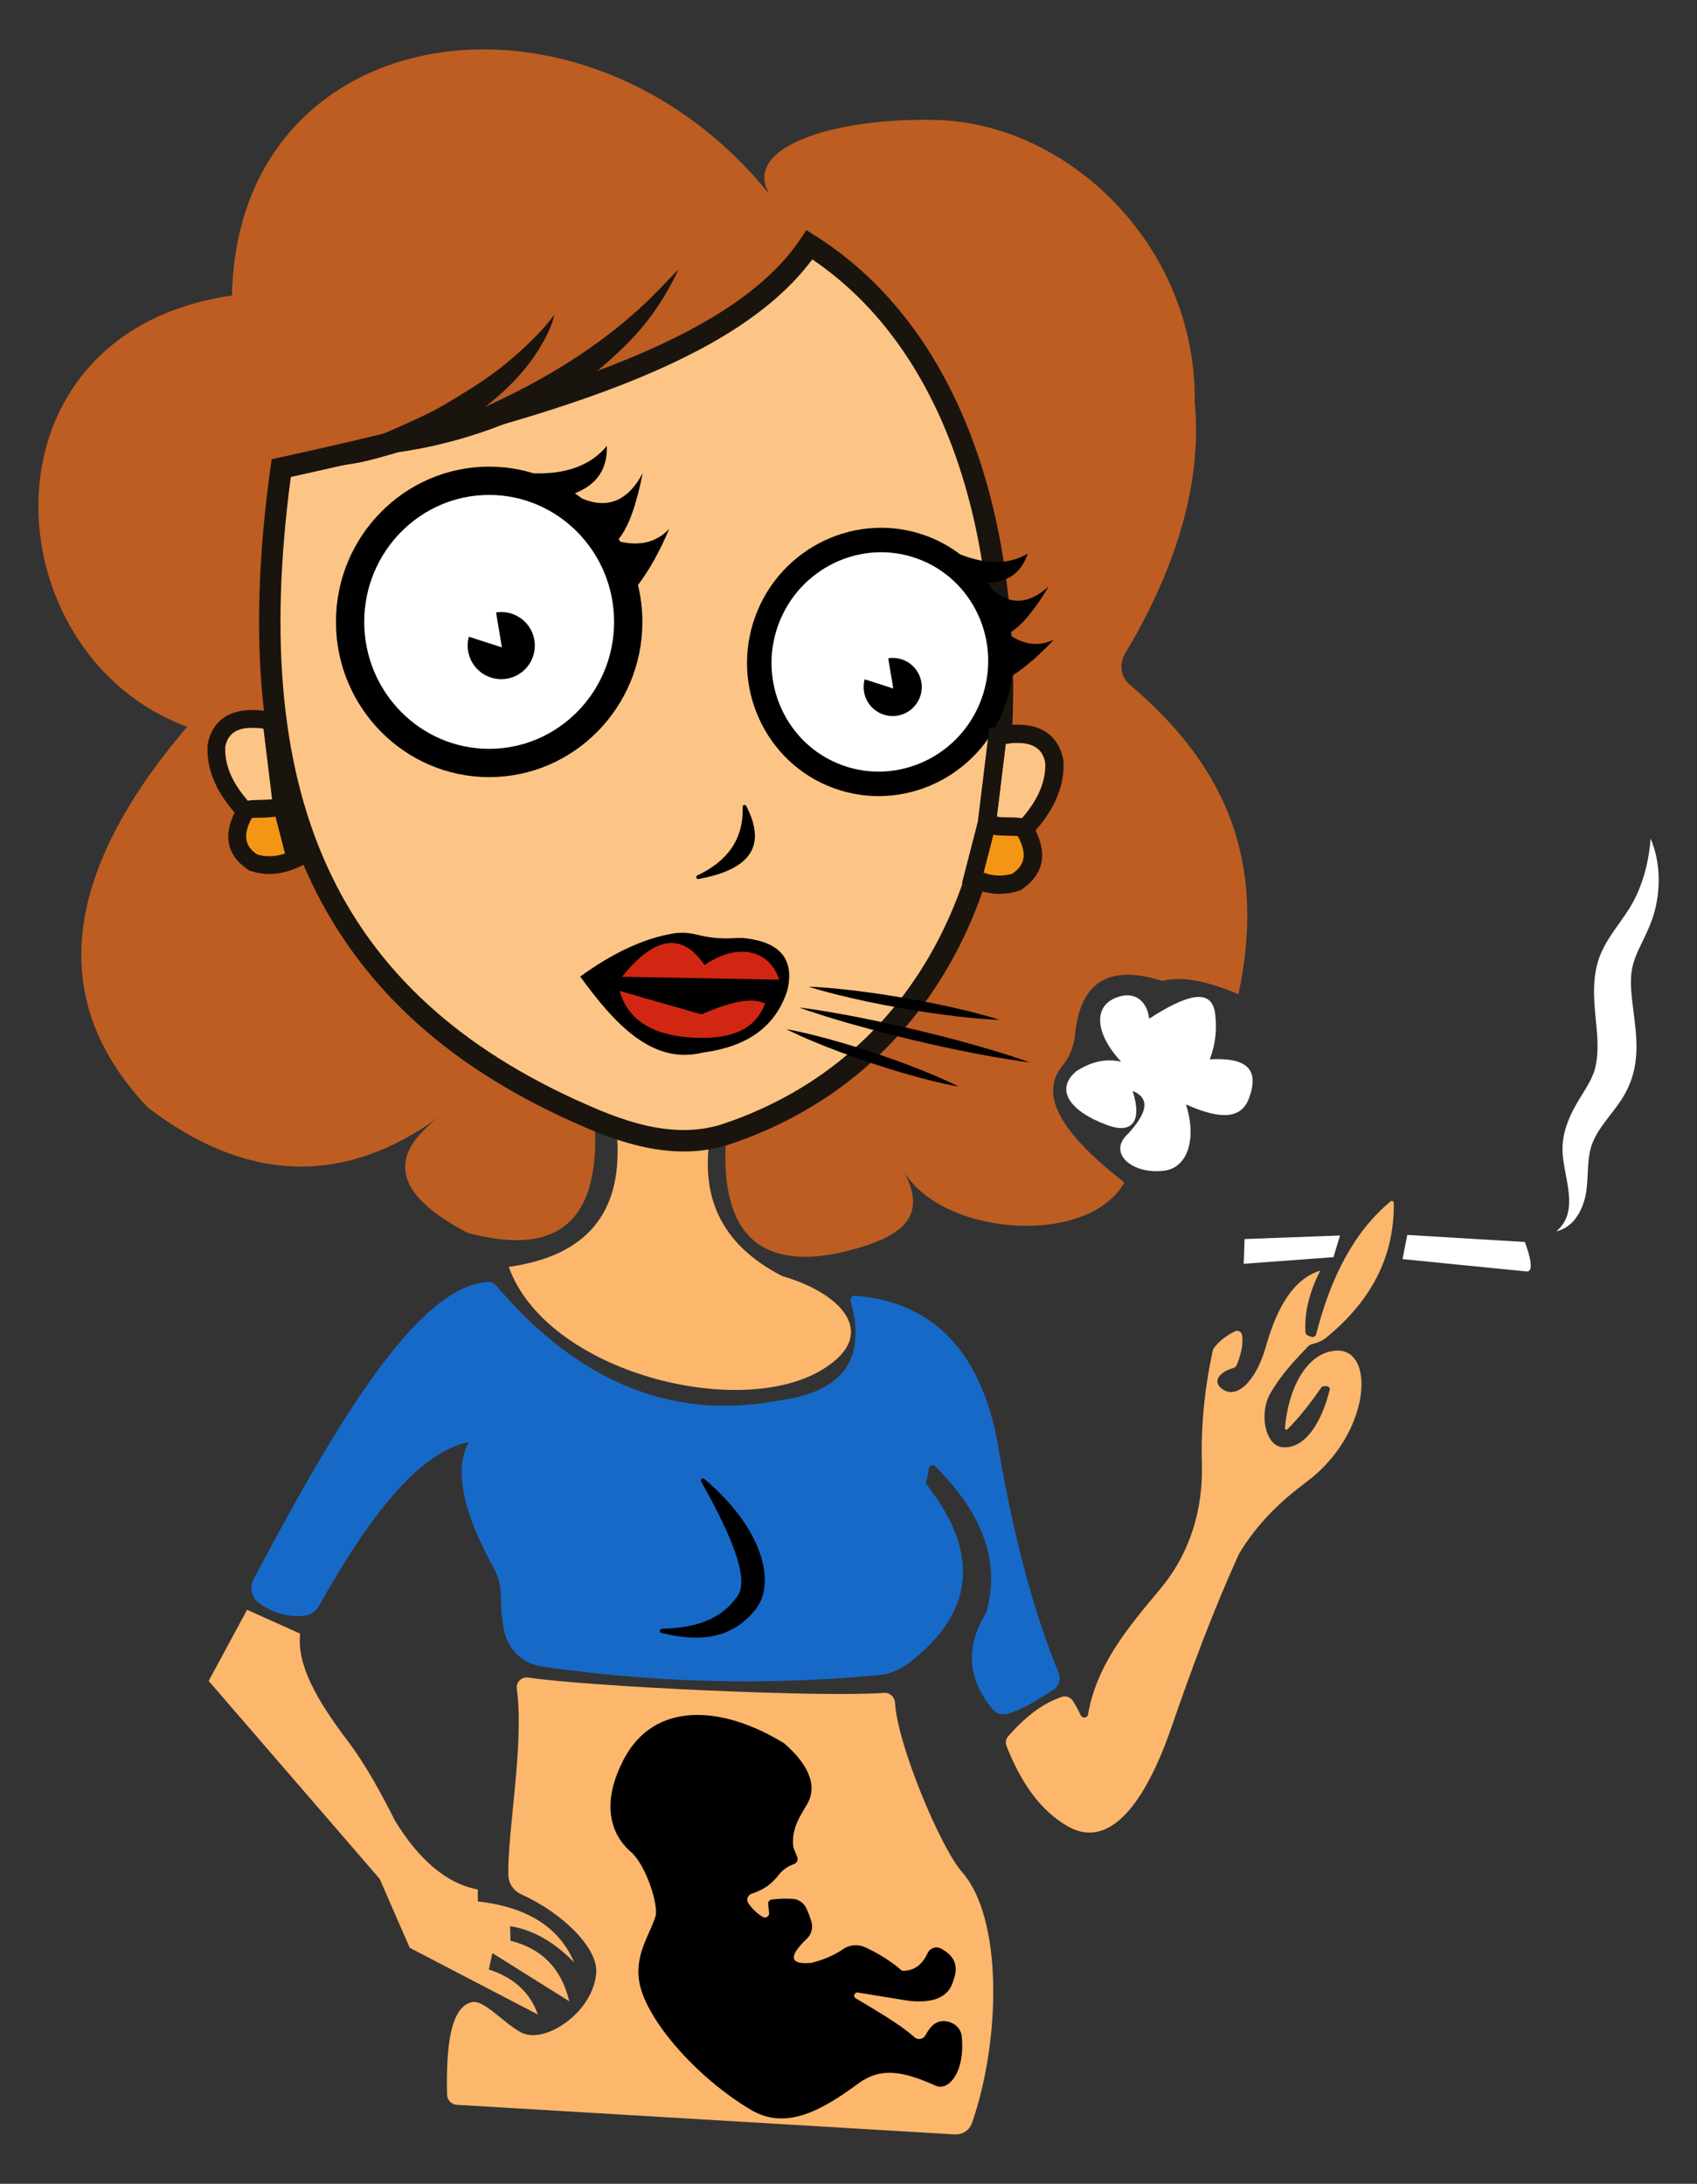 <?xml version="1.0" encoding="UTF-8"?>
<!DOCTYPE svg  PUBLIC '-//W3C//DTD SVG 1.1//EN'  'http://www.w3.org/Graphics/SVG/1.1/DTD/svg11.dtd'>
<svg enable-background="new 0 0 1302.007 1675.797" version="1.1" viewBox="0 0 1302 1675.8" xml:space="preserve" xmlns="http://www.w3.org/2000/svg">

	<rect x="0" y="0" width="1302" height="1675.8" fill="#333333" stroke="none"/>

	<path d="m866.51 525.14c-6.878-5.816-7.868-16.026-3.227-23.746 36.585-60.838 59.468-127.92 53.411-192.36 1.356-121.17-97.589-214.7-198.93-217.01-79.119-1.809-148.74 21.249-127.49 56.965-141.96-176.1-407.8-137.44-412.32 77.763-199.61 28.935-184.69 275.79-34.36 330.94-95.047 111.52-108.64 209.46-30.292 292.06 73.192 55.995 147.89 62.562 224.47 6.782-44.293 32.587-31.601 62.122 21.023 89.518 72.067 19.394 100.84-12.177 97.656-81.38-219.1-98.524-288.9-271.72-242.78-509.98 224.7-40.238 375.25-86.353 406.9-168.86 93.798 48.945 135.93 167.37 155.95 335.98-3.692 1.527-6.414 4.783-5.793 9.55 3.486 26.782-7.996 53.965-9.806 80.842-1.458 21.638-4.576 42.593-8.221 63.791-1.963 1.387-3.035 3.426-3.351 5.667-0.204-0.033-0.399-0.058-0.604-0.092-29.972 65.426-70.526 115.02-122.75 147.16-19.522 19.259-42.542 35.119-69.173 47.472-3.703 69.991 25.737 97.536 86.127 85.449 46.321-10.724 70.003-25.166 50.937-62.064 30.468 49.302 141.01 57.029 168.79 7.811-43.067-33.623-67.081-64.418-48.15-88.839 5.835-6.851 9.131-14.804 10.172-23.736 3.978-43.296 28.086-54.561 67.138-42.046 15.995-4.3 36.234 0.872 58.322 10.172 22.096-103.05-10.398-175.87-83.64-237.81z" fill="#BD5D22"/>
	<path d="m473.07 868.07 71.546 4.747c-6.694 44.36 7.082 81.524 55.609 106.47 44.081 12.546 75.433 43.8 31.535 71.207-64.086 40.012-212.6 2.374-241.43-78.328 58.46-8.188 88.944-40.393 82.736-104.1z" fill="#FCB76C"/>
	
		
			
				<path d="m621.07 187.86c100.97 63.521 155.83 199.86 147.11 376.05-7.347 148.62-81.971 262.72-210.16 306.14-34.241 11.569-69.744 2.741-103.27-11.432-225.63-95.377-270.04-275.52-238.98-499.42 202.87-44.303 350.47-89.537 405.3-171.34z" fill="#FDC585"/>
			
		
		
			
				<path d="m524.67 883.61c-21.789 0-45.026-5.534-73.133-17.416-109.68-46.363-181.68-113.72-220.13-205.92-33.18-79.561-40.96-178.41-23.786-302.2l0.787-5.682 5.605-1.223c202.3-44.177 347.78-89.633 400.23-167.89l4.448-6.637 6.763 4.254c104.72 65.883 159.74 205.63 150.94 383.42-7.685 155.41-86.32 269.69-215.74 313.53-11.33 3.829-23.434 5.77-35.98 5.77zm-301.53-517.61c-33.664 252.52 38.902 402.23 234.8 485.04 26.011 10.995 47.214 16.117 66.728 16.117 10.753 0 21.084-1.649 30.708-4.902 122.68-41.556 197.25-150.45 204.58-298.76 8.307-167.88-41.455-300.11-136.75-364.43-58.203 78.194-196.78 122.3-400.07 166.94z" fill="#1A140E"/>
			
		
	
	
		<path d="m218.64 361.03" fill="none"/>
	
	
		<path d="m516.58 215.9" fill="none"/>
	
	<path d="m493.51 234.09c-11.321 10.533-23.268 20.32-35.802 29.378-26.703 19.296-55.646 35.198-85.597 48.847 12.478-9.662 23.757-20.336 33.452-32.872 4.916-6.356 9.113-13.105 12.894-20.189 2.916-5.463 5.612-11.695 6.802-17.807-5.878 8.274-13.049 15.749-20.378 22.733-8.582 8.179-17.574 15.94-27.197 22.882-11.929 8.606-24.298 16.165-36.954 23.632-9.825 5.797-20.387 10.481-30.747 15.205-15.402 7.023-31.097 13.131-46.968 19.007-13.41 4.965-27.061 9.351-40.3 14.767 12.17 0.082 24.529-0.28 36.566-2.119 7.085-1.082 14.318-2.02 21.295-3.672 6.79-1.607 13.511-3.523 20.216-5.453 1.413-0.407 2.821-0.887 4.232-1.327 24.577-3.422 48.657-9.547 72.083-18.027 15.855-5.739 31.393-12.85 46.008-21.26 14.474-8.329 29.226-17.405 41.61-28.716 12.552-11.018 24.443-22.617 34.393-36.094 8.478-11.483 15.518-23.433 21.536-36.372-8.988 9.249-17.693 18.662-27.144 27.456z" fill="#1A140E"/>
	
		<path d="m374.61 370.97c58.946 0 106.72 48.475 106.72 108.29 0 59.787-47.77 108.26-106.72 108.26-58.919 0-106.69-48.475-106.69-108.26 0-59.814 47.77-108.29 106.69-108.29z" fill="#fff"/>
		<path d="m384.57 469.64c-1.356 0-2.677 0.136-3.976 0.338l4.484 26.789-25.341-8.159c-0.594 2.17-0.937 4.444-0.937 6.803 0 14.232 11.538 25.77 25.77 25.77s25.77-11.538 25.77-25.77-11.538-25.77-25.77-25.77z"/>
		<path d="m513.42 405.9c-9.911 10.363-22.563 13.21-37.506 9.774-0.412-0.688-0.852-1.356-1.277-2.035 7.963-9.564 13.867-27.356 18.439-50.464-11.428 21.42-27.023 27.555-46.519 19.384-1.802-1.396-3.632-2.758-5.513-4.049 17.674-6.834 25.037-19.413 24.567-36.358-12.383 15.119-31.358 21.801-56.101 21.099-10.833-3.346-22.318-5.162-34.217-5.162-64.811 0-117.54 53.446-117.54 119.14 0 65.679 52.729 119.11 117.54 119.11 64.826 0 117.57-53.435 117.57-119.11 0-9.762-1.19-19.244-3.386-28.33 9.187-12.04 17.038-26.62 23.948-42.999zm-138.13 168.74c-52.845 0-95.838-43.699-95.838-97.412 0-53.727 42.993-97.438 95.838-97.438 52.86 0 95.865 43.711 95.865 97.438 0 53.713-43.005 97.412-95.865 97.412z"/>
	
	
		<path d="m676.29 419.44c51.024 0 92.374 41.96 92.374 93.736 0 51.752-41.35 93.712-92.374 93.712-51 0-92.35-41.96-92.35-93.712 0-51.775 41.35-93.736 92.35-93.736z" fill="#fff"/>
		<path d="m684.9 504.86c-1.173 0-2.317 0.118-3.441 0.292l3.882 23.188-21.936-7.063c-0.514 1.879-0.811 3.847-0.811 5.888 0 12.32 9.987 22.307 22.307 22.307 12.32 0 22.307-9.987 22.307-22.307 1e-4 -12.32-9.987-22.307-22.307-22.307z"/>
		<path d="m808.52 490.83c-11.13 5.495-22.264 4.066-33.402-3.153-0.131-0.681-0.292-1.355-0.436-2.033 9.309-5.422 19.378-18.146 29.938-35.589-15.637 14.04-30.139 14.413-43.578 1.995-1.052-1.669-2.138-3.318-3.286-4.926 16.4-0.326 26.113-8.379 30.747-22.301-14.548 8.632-31.961 8.45-51.879 0.553-7.821-5.929-16.625-10.806-26.304-14.329-52.718-19.188-111.43 8.675-130.88 62.11-19.444 53.423 7.626 112.5 60.343 131.69 52.729 19.192 111.45-8.658 130.89-62.081 2.89-7.941 4.729-16.005 5.633-24.046 11.037-7.074 21.74-16.609 32.21-27.886zm-162.31 96.361c-42.984-15.645-65.018-63.918-49.116-107.61 15.906-43.702 63.818-66.528 106.8-50.883 42.996 15.649 65.036 63.936 49.13 107.64-15.902 43.69-63.82 66.503-106.82 50.854z"/>
	
	<path d="m572.53 618.46c17.135 33.043 0.004 49.322-36.604 56.071-1.695 0.313-2.412-2.047-0.853-2.782 23.245-10.959 35.537-28.057 34.702-52.512-0.053-1.565 2.033-2.168 2.754-0.777z"/>
	
		<path d="m774.34 641.3c2.184 0 4.985 0.056 6.581 0.28 8.905 16.298 3.108 23.859-4.285 28.928-7.141 2.1-14.31 1.876-22.067-0.784l7.533-29.236c4.256 0.7 8.513 0.756 12.238 0.812z" fill="#F49516"/>
		<path d="m801.96 585.04c0.672 14.226-5.181 28.284-17.866 42.902-2.856-0.588-6.105-0.616-9.577-0.644-3.192-0.056-6.637-0.084-9.717-0.532l6.833-56.036c3.192-0.448 6.133-0.672 8.821-0.672 15.99 0 19.967 7.897 21.507 14.982z" fill="#FDC585"/>
		<path d="m776.64 670.51c7.393-5.069 13.19-12.63 4.285-28.928-1.596-0.224-4.397-0.28-6.581-0.28-3.724-0.056-7.981-0.112-12.238-0.812l-7.533 29.236c7.757 2.66 14.926 2.884 22.067 0.784zm7.449-42.566c12.686-14.618 18.539-28.676 17.866-42.902-1.54-7.085-5.517-14.982-21.507-14.982-2.688 0-5.629 0.224-8.821 0.672l-6.833 56.036c3.08 0.448 6.525 0.476 9.717 0.532 3.473 0.028 6.721 0.056 9.577 0.644zm31.812-44.246c1.064 18.314-5.965 35.873-21.395 53.599 11.762 23.719 0.784 37.749-11.006 45.45l-0.784 0.504-0.868 0.28c-4.929 1.596-9.857 2.408-14.842 2.408-7.701 0-15.542-1.904-23.691-5.685l-5.293-2.464 12.182-47.186 8.177-66.761 0.616-5.041 4.985-0.98c5.993-1.176 11.538-1.764 16.466-1.764 24.7 0 32.821 14.506 35.313 26.66l0.14 0.98z" fill="#1A140E"/>
	
	
		<path d="m199.55 627.44c-2.116 0-4.829 0.054-6.375 0.271-8.626 15.788-3.011 23.112 4.15 28.022 6.917 2.034 13.862 1.817 21.376-0.759l-7.297-28.32c-4.123 0.678-8.247 0.733-11.854 0.787z" fill="#F49516"/>
		<path d="m172.8 572.94c-0.651 13.78 5.018 27.398 17.307 41.558 2.767-0.57 5.914-0.597 9.277-0.624 3.092-0.054 6.429-0.081 9.413-0.515l-6.619-54.28c-3.092-0.434-5.941-0.651-8.545-0.651-15.489-1e-4 -19.341 7.649-20.833 14.513z" fill="#FDC585"/>
		<path d="m218.7 654.97-7.297-28.32c-4.123 0.678-8.246 0.732-11.854 0.787-2.116 0-4.829 0.054-6.375 0.271-8.626 15.788-3.011 23.112 4.15 28.022 6.917 2.034 13.862 1.817 21.376-0.759zm-19.314-41.097c3.092-0.054 6.429-0.081 9.413-0.515l-6.619-54.28c-3.092-0.434-5.941-0.651-8.545-0.651-15.489 0-19.341 7.65-20.833 14.513-0.651 13.78 5.018 27.398 17.307 41.558 2.767-0.57 5.914-0.597 9.277-0.624zm-39.957-43.186c2.414-11.773 10.281-25.824 34.207-25.824 4.774 0 10.145 0.57 15.95 1.709l4.829 0.949 0.597 4.883 7.921 64.67 11.8 45.708-5.127 2.387c-7.894 3.662-15.489 5.507-22.949 5.507-4.829 0-9.603-0.787-14.377-2.333l-0.841-0.271-0.759-0.488c-11.42-7.46-22.054-21.05-10.661-44.026-14.947-17.171-21.756-34.179-20.725-51.92l0.136-0.95z" fill="#1A140E"/>
	
	<path d="m445.15 749.39c23.644-17.159 47.329-28.946 71.072-33.02 6.278-1.077 12.682-0.62 18.856 0.948 8.993 2.284 18.25 3.202 27.803 2.589 3.076-0.197 6.178-0.248 9.24 0.114 26.616 3.151 37.562 16.293 31.946 39.993-9.396 29.207-32.53 43.465-64.878 47.697-38.882 9.72-67.816-22.379-94.039-58.322z"/>
	<path d="m477.3 749.56c24.436-30.576 45.674-34.873 63.239-8.986 23.514-16.392 49.167-13.394 57.305 11.19l-120.54-2.204z" fill="#D12712"/>
	<path d="m475.44 760.41 62.73 17.971c21.339-9.31 38.719-13.507 48.828-8.307-7.889 21.061-27.274 27.101-52.727 26.279-33.979-1.097-52.726-14.1-58.831-35.943z" fill="#D12712"/>
	
		<path d="m620.57 757.19s0.586 0.02 1.685 0.057c1.095 0.059 2.709 0.099 4.747 0.243 2.04 0.132 4.521 0.273 7.354 0.506 2.834 0.225 6.027 0.511 9.504 0.855 6.953 0.692 15.04 1.644 23.674 2.841 4.318 0.595 8.773 1.244 13.291 1.959 4.522 0.693 9.101 1.475 13.683 2.247 4.574 0.817 9.15 1.618 13.641 2.491 4.496 0.841 8.908 1.742 13.174 2.631 8.532 1.782 16.467 3.611 23.246 5.305 3.389 0.85 6.491 1.657 9.235 2.401 2.746 0.737 5.129 1.44 7.093 2.006 1.967 0.552 3.5 1.06 4.551 1.374 1.047 0.337 1.605 0.516 1.605 0.516s-0.586-0.019-1.685-0.055c-1.095-0.058-2.709-0.097-4.748-0.24-2.041-0.129-4.521-0.271-7.354-0.502-2.835-0.224-6.027-0.51-9.504-0.852-6.954-0.69-15.04-1.643-23.674-2.841-4.316-0.602-8.774-1.24-13.29-1.964-4.522-0.692-9.101-1.48-13.682-2.253-4.574-0.817-9.149-1.625-13.64-2.497-4.494-0.85-8.908-1.74-13.174-2.635-8.532-1.784-16.467-3.613-23.246-5.305-3.389-0.848-6.492-1.655-9.236-2.398-2.746-0.735-5.129-1.438-7.094-2.002-1.967-0.551-3.5-1.058-4.551-1.371-1.047-0.336-1.605-0.515-1.605-0.515z"/>
	
	
		<path d="m613.11 773.12s0.709 0.086 2.038 0.246c1.324 0.183 3.276 0.404 5.739 0.778 2.466 0.362 5.466 0.777 8.885 1.35 3.424 0.548 7.288 1.164 11.48 1.934 4.199 0.741 8.747 1.544 13.538 2.476 4.793 0.927 9.841 1.929 15.05 3.02 5.211 1.083 10.588 2.237 16.038 3.464 5.455 1.205 10.979 2.506 16.505 3.798 5.516 1.335 11.034 2.656 16.448 4.039 5.42 1.351 10.738 2.754 15.88 4.127 10.283 2.752 19.841 5.484 28.004 7.95 4.083 1.227 7.811 2.414 11.115 3.469 3.309 1.03 6.175 2.011 8.539 2.801 2.367 0.777 4.21 1.46 5.474 1.894 1.259 0.456 1.93 0.7 1.93 0.7s-0.709-0.085-2.038-0.245c-1.324-0.181-3.277-0.402-5.74-0.775-2.466-0.36-5.467-0.775-8.885-1.346-3.425-0.546-7.288-1.166-11.486-1.91-8.399-1.475-18.163-3.342-28.583-5.518-5.209-1.09-10.588-2.233-16.036-3.469-5.456-1.204-10.978-2.511-16.504-3.804-5.515-1.336-11.033-2.663-16.446-4.045-5.419-1.36-10.738-2.752-15.879-4.132-5.142-1.372-10.1-2.752-14.796-4.083-4.697-1.326-9.12-2.658-13.202-3.888-4.089-1.201-7.816-2.392-11.12-3.445-3.31-1.029-6.175-2.01-8.54-2.797-2.368-0.776-4.21-1.458-5.474-1.891-1.259-0.456-1.93-0.698-1.93-0.698z"/>
	
	
		<path d="m603.27 789.74s0.542 0.096 1.559 0.274c1.009 0.201 2.505 0.449 4.378 0.856 1.877 0.395 4.163 0.856 6.762 1.454 2.601 0.59 5.526 1.286 8.706 2.077 6.359 1.584 13.732 3.573 21.575 5.873 3.922 1.147 7.965 2.365 12.054 3.656 4.097 1.27 8.233 2.635 12.373 3.991 4.125 1.398 8.256 2.783 12.295 4.225 4.049 1.413 8.011 2.873 11.839 4.303 7.655 2.864 14.746 5.697 20.784 8.246 3.018 1.277 5.776 2.475 8.21 3.565 2.437 1.083 4.543 2.085 6.28 2.898 1.742 0.8 3.088 1.499 4.015 1.945 0.92 0.468 1.411 0.717 1.411 0.717s-0.542-0.095-1.559-0.273c-1.01-0.2-2.506-0.448-4.379-0.853-1.878-0.392-4.164-0.854-6.763-1.45-2.602-0.589-5.527-1.285-8.707-2.074-6.36-1.583-13.733-3.572-21.575-5.873-3.92-1.153-7.966-2.361-12.053-3.661-4.097-1.269-8.232-2.64-12.371-3.997-4.125-1.399-8.254-2.789-12.293-4.231-4.046-1.421-8.011-2.871-11.837-4.308-7.654-2.866-14.746-5.698-20.784-8.246-3.019-1.276-5.776-2.473-8.211-3.562-2.438-1.081-4.543-2.083-6.282-2.894-1.743-0.798-3.088-1.497-4.016-1.942-0.92-0.467-1.411-0.716-1.411-0.716z"/>
	
	<path d="m860.18 814.72c-21.114-22.677-21.927-45.211 0.226-50.41 12.137-2.848 20.084 5.802 21.249 17.406 29.751-19.173 48.086-23.632 50.636-3.843 1.456 11.296 0.526 22.909-4.069 35.039 24.985-1.37 39.791 5.135 29.613 30.969-6.821 16.475-25.133 13.781-47.924 3.617 8.138 24.866 2.163 48.511-16.728 50.862-25.041 3.116-44.081-14.015-27.353-28.709 12.822-14.218 18.054-26.264 3.165-32.552 7.563 23.583-0.498 33.153-18.989 26.448-29.577-10.725-40.657-27.524-24.414-41.368 10.69-7.051 22.089-10.244 34.586-7.46z" fill="#fff"/>
	<path d="m194.56 1211.8c62.838-118.46 124.86-223.84 179.26-228.1 2.689-0.211 5.303 0.958 7.051 3.011 60.423 70.976 131.37 103.87 215.73 88.192 46.412-6.055 69.447-28.514 56-76.578-0.593-2.121 1.113-4.226 3.308-4.053 57.749 4.572 94.842 39.901 108.88 109.57 10.961 65.745 25.757 126.89 47.423 179.81 2.007 4.903 0.144 10.56-4.367 13.338-10.148 6.25-21.404 14.127-34.57 18.095-4.193 1.264-8.794 0.053-11.598-3.31-19.761-23.695-21.063-48.419-5.025-74.108 11.364-39.354-3.229-76.726-39.089-112.47-1.724-1.718-4.666-0.67-4.882 1.754-0.296 3.318-0.979 6.493-2.108 9.504-0.354 0.943-0.215 1.999 0.406 2.792 42.989 54.898 34.607 99.821-13.679 137-6.777 5.218-14.934 8.416-23.45 9.212-87.289 8.154-173.36 5.756-258.28-6.667-14.752-2.158-26.353-13.618-28.994-28.291-1.596-8.867-2.385-17.294-2.296-25.242 0.086-7.66-1.732-15.2-5.422-21.914-22.646-41.197-31.307-74.708-19.155-96.78-39.467 8.253-77.535 58.896-115.06 125.91-2.319 4.141-6.515 6.934-11.24 7.381-13.295 1.258-24.726-2.44-34.788-9.78-5.716-4.17-7.361-12.012-4.045-18.262z" fill="#1769C8"/>
	<path d="m538 1137c-0.875-1.551 1.07-3.176 2.431-2.028 45.038 37.951 55.499 80.099 38.995 100.4-17.837 21.945-41.843 25.127-71.946 17.7-1.819-0.449-1.517-3.122 0.356-3.171 31.145-0.822 47.264-9.881 58.027-25.154 9.049-12.841-3.907-45.295-27.863-87.752z"/>
	<path d="m773.41 1332.5c12.835-14.718 26.475-25.517 41.335-30.373 3.089-1.01 6.491 0.212 8.276 2.928 2.346 3.57 4.38 7.273 6.109 11.105 1.04 2.305 4.228 2.476 5.483 0.28 6.598-38.907 30.527-67.147 55.406-96.908 23.98-28.685 33.058-62.866 32.1-96.299-0.833-29.08 2.121-58.096 8.402-87.072 0.123-0.567 0.366-1.115 0.716-1.579 4.388-5.808 9.99-9.881 16.273-12.979 2.298-1.133 5.061 0.333 5.442 2.867 1.054 7.007-0.737 14.83-4.11 23.107-0.452 1.108-1.437 1.896-2.591 2.211-10.244 2.796-16.105 9.926-9.213 15.575 11.508 9.433 26.634-5.424 34.134-31.874 9.229-32.544 22.134-52.244 41.82-58.548-7.99 15.769-12.365 31.559-11.405 47.382 0.055 0.906 0.536 1.774 1.331 2.211 1.055 0.581 2.212 1.038 3.461 1.382 1.493 0.412 3.042-0.546 3.424-2.047 11.109-43.63 29.144-78.822 57.093-101.94 0.957-0.791 2.442-0.095 2.458 1.146 0.567 41.771-17.877 75.148-50.485 102.27-3.696 3.436-7.941 5.078-12.354 6.17-1.081 0.267-2.056 0.802-2.825 1.607-8.791 9.213-20.161 20.774-28.902 35.851-9.042 15.598-4.184 40.48 9.268 41.594 17.25 1.428 29.941-19.068 36.106-43.961 0.308-1.244-0.469-2.568-1.729-2.798-1.286-0.234-2.5-0.201-3.628 0.156-0.453 0.143-0.832 0.474-1.105 0.864-8.58 12.255-17.205 23.361-25.93 31.94-0.738 0.726-2.004 0.106-1.92-0.926 2.371-29.137 16.092-58.122 39.348-59.421 30.563-1.708 26.396 63.962-22.605 100.59-18.894 14.125-37.432 31.046-51.993 55.383-19.425 42.66-36.027 87.183-51.766 132.92-20.021 58.181-47.348 94.159-79.119 76.407-21.658-12.102-36.6-34.293-47.544-62.044-0.958-2.428-0.478-5.221 1.237-7.188z" fill="#FCB76C"/>
	<polygon points="954.9 950.8 1028.1 948.09 1023.1 964.7 954.22 969.79" fill="#fff"/>
	<path d="m1079.7 947.64 90.196 5.425s9.268 23.284 1.356 22.606c-7.912-0.678-95.169-9.494-95.169-9.494l3.617-18.536z" fill="#fff"/>
	<path d="m1194.1 944.86c18.66-15.74 5.108-41.792 4.72-61.839-0.245-12.642 4.071-24.189 10.217-35.06 5.115-9.046 11.918-17.939 14.818-28.044-0.077 0.27-0.174 0.534-0.253 0.804 2.693-10.451 2.387-20.86 1.375-31.583-1.585-16.786-3.891-34.227 0.878-50.736 4.515-15.631 15.294-27.218 23.841-40.648 8.322-13.077 13.191-28.276 15.512-43.524 0.544-3.574 0.885-7.156 1.205-10.756 4.873 11.467 6.717 24.102 6.077 36.508-0.431 8.361-1.945 16.735-4.636 24.668-2.649 7.807-6.347 15.062-9.915 22.473-3.375 7.01-5.959 14.022-6.49 21.845-0.523 7.711 0.339 15.436 1.308 23.08 2.052 16.18 4.596 32.748 0.975 48.905-1.623 7.24-4.091 13.438-7.893 19.943-6.981 11.942-17.68 21.839-23.345 34.523-6.005 13.446-2.989 28.919-6.247 43.016-2.71 11.729-9.668 23.625-22.146 26.424z" fill="#fff"/>
	<path d="m189.59 1235.3 40.69 18.31c-2.6 23.717 12.4 50.458 36.282 82.058 14.161 18.738 25.586 39.874 36.621 61.713 18.029 29.243 38.86 47.914 63.408 52.558v9.155c37.477 4.216 62.42 19.546 73.92 46.793-14.394-14.731-30.471-24.853-49.167-27.805l0.339 11.19c22.326 5.583 38.556 19.443 45.098 46.454l-59-36.96-2.713 12.546c17.859 5.827 31.201 16.502 37.638 34.586l-98.334-51.201-23.058-52.897-131.22-151.91 29.5-54.592z" fill="#FCB76C"/>
	<path d="m405.27 1287.3c47.183 7.039 226.63 15.359 272.86 11.731 4.525-0.355 8.333 3.145 8.576 7.678 1.692 31.622 34.78 111 51.524 130.01 31.003 35.202 29.823 127.93 7.561 192.33-1.938 5.606-7.416 9.194-13.336 8.842l-381.95-22.716c-4.153-0.247-7.424-3.656-7.511-7.815-0.784-37.578 2.654-66.835 18.852-70.947 9.503-2.151 23.058 14.92 37.638 23.058 18.013 10.054 55.948-15.259 57.983-45.776 1.242-18.633-25.188-45.369-57.523-60.059-5.813-2.641-9.792-8.224-9.937-14.608-0.763-33.587 12.317-100.56 6.497-143.14-0.689-5.04 3.735-9.331 8.765-8.581z" fill="#FCB76C"/>
	<path d="m478.83 1349.6c23.058-43.628 74.164-41.701 122.75-11.868 17.07 14.653 26.586 31.786 17.632 46.793-6.132 10.279-12.24 19.54-10.512 33.23l2.932 7.121c0.9 2.185-0.147 4.763-2.382 5.528-4.667 1.599-8.521 4.228-11.482 7.99-3.554 4.514-7.694 8.579-12.782 11.246-2.825 1.481-5.582 2.677-8.254 3.513-2.999 0.938-4.364 4.454-2.673 7.102 2.892 4.531 6.694 8.037 11.22 10.727 2.263 1.345 5.101-0.498 4.816-3.115l-0.727-6.686c-0.186-1.715 1.016-3.305 2.728-3.524 5.277-0.674 10.6-0.849 15.968-0.552 4.537 0.251 8.557 3.066 10.516 7.166 1.745 3.651 3.131 7.247 4.064 10.773 1.193 4.507-0.121 9.312-3.486 12.539-14.587 13.985-13.395 20.187 3.445 18.67 9.124-2.306 17.298-5.702 24.23-10.524 5.096-3.545 11.752-3.933 17.365-1.283 10.799 5.099 20.125 11.056 27.916 17.91 8.748 0.192 15.324-4.221 19.585-13.544 1.771-3.874 6.353-5.574 10.129-3.602 9.62 5.021 14.249 12.518 9.619 24.606-3.624 13.391-16.042 17.4-33.908 15.598l-39.361-6.402c-2.61-0.424-3.901 3.067-1.636 4.43 16.382 9.855 33.727 19.765 45.107 29.878 2.674 2.376 6.766 1.539 8.467-1.608 1.301-2.407 2.767-4.578 4.418-6.483 3.348-3.864 8.775-5.289 13.619-3.652 1.018 0.344 1.97 0.733 2.861 1.164 3.889 1.885 6.476 5.76 6.893 10.062 2.64 27.258-10.14 42.178-20.023 37.714-25.929-11.71-42.627-14.009-59.339-1.695-29.578 21.793-56.185 35.869-82.736 20.006-41.939-25.057-78.441-67.816-84.77-95.282-5.171-22.44 7.271-38.231 11.868-52.897 2.374-7.573-5.809-36.086-17.632-48.489-18.403-15.154-23.575-40.147-6.443-72.564z"/>

</svg>
